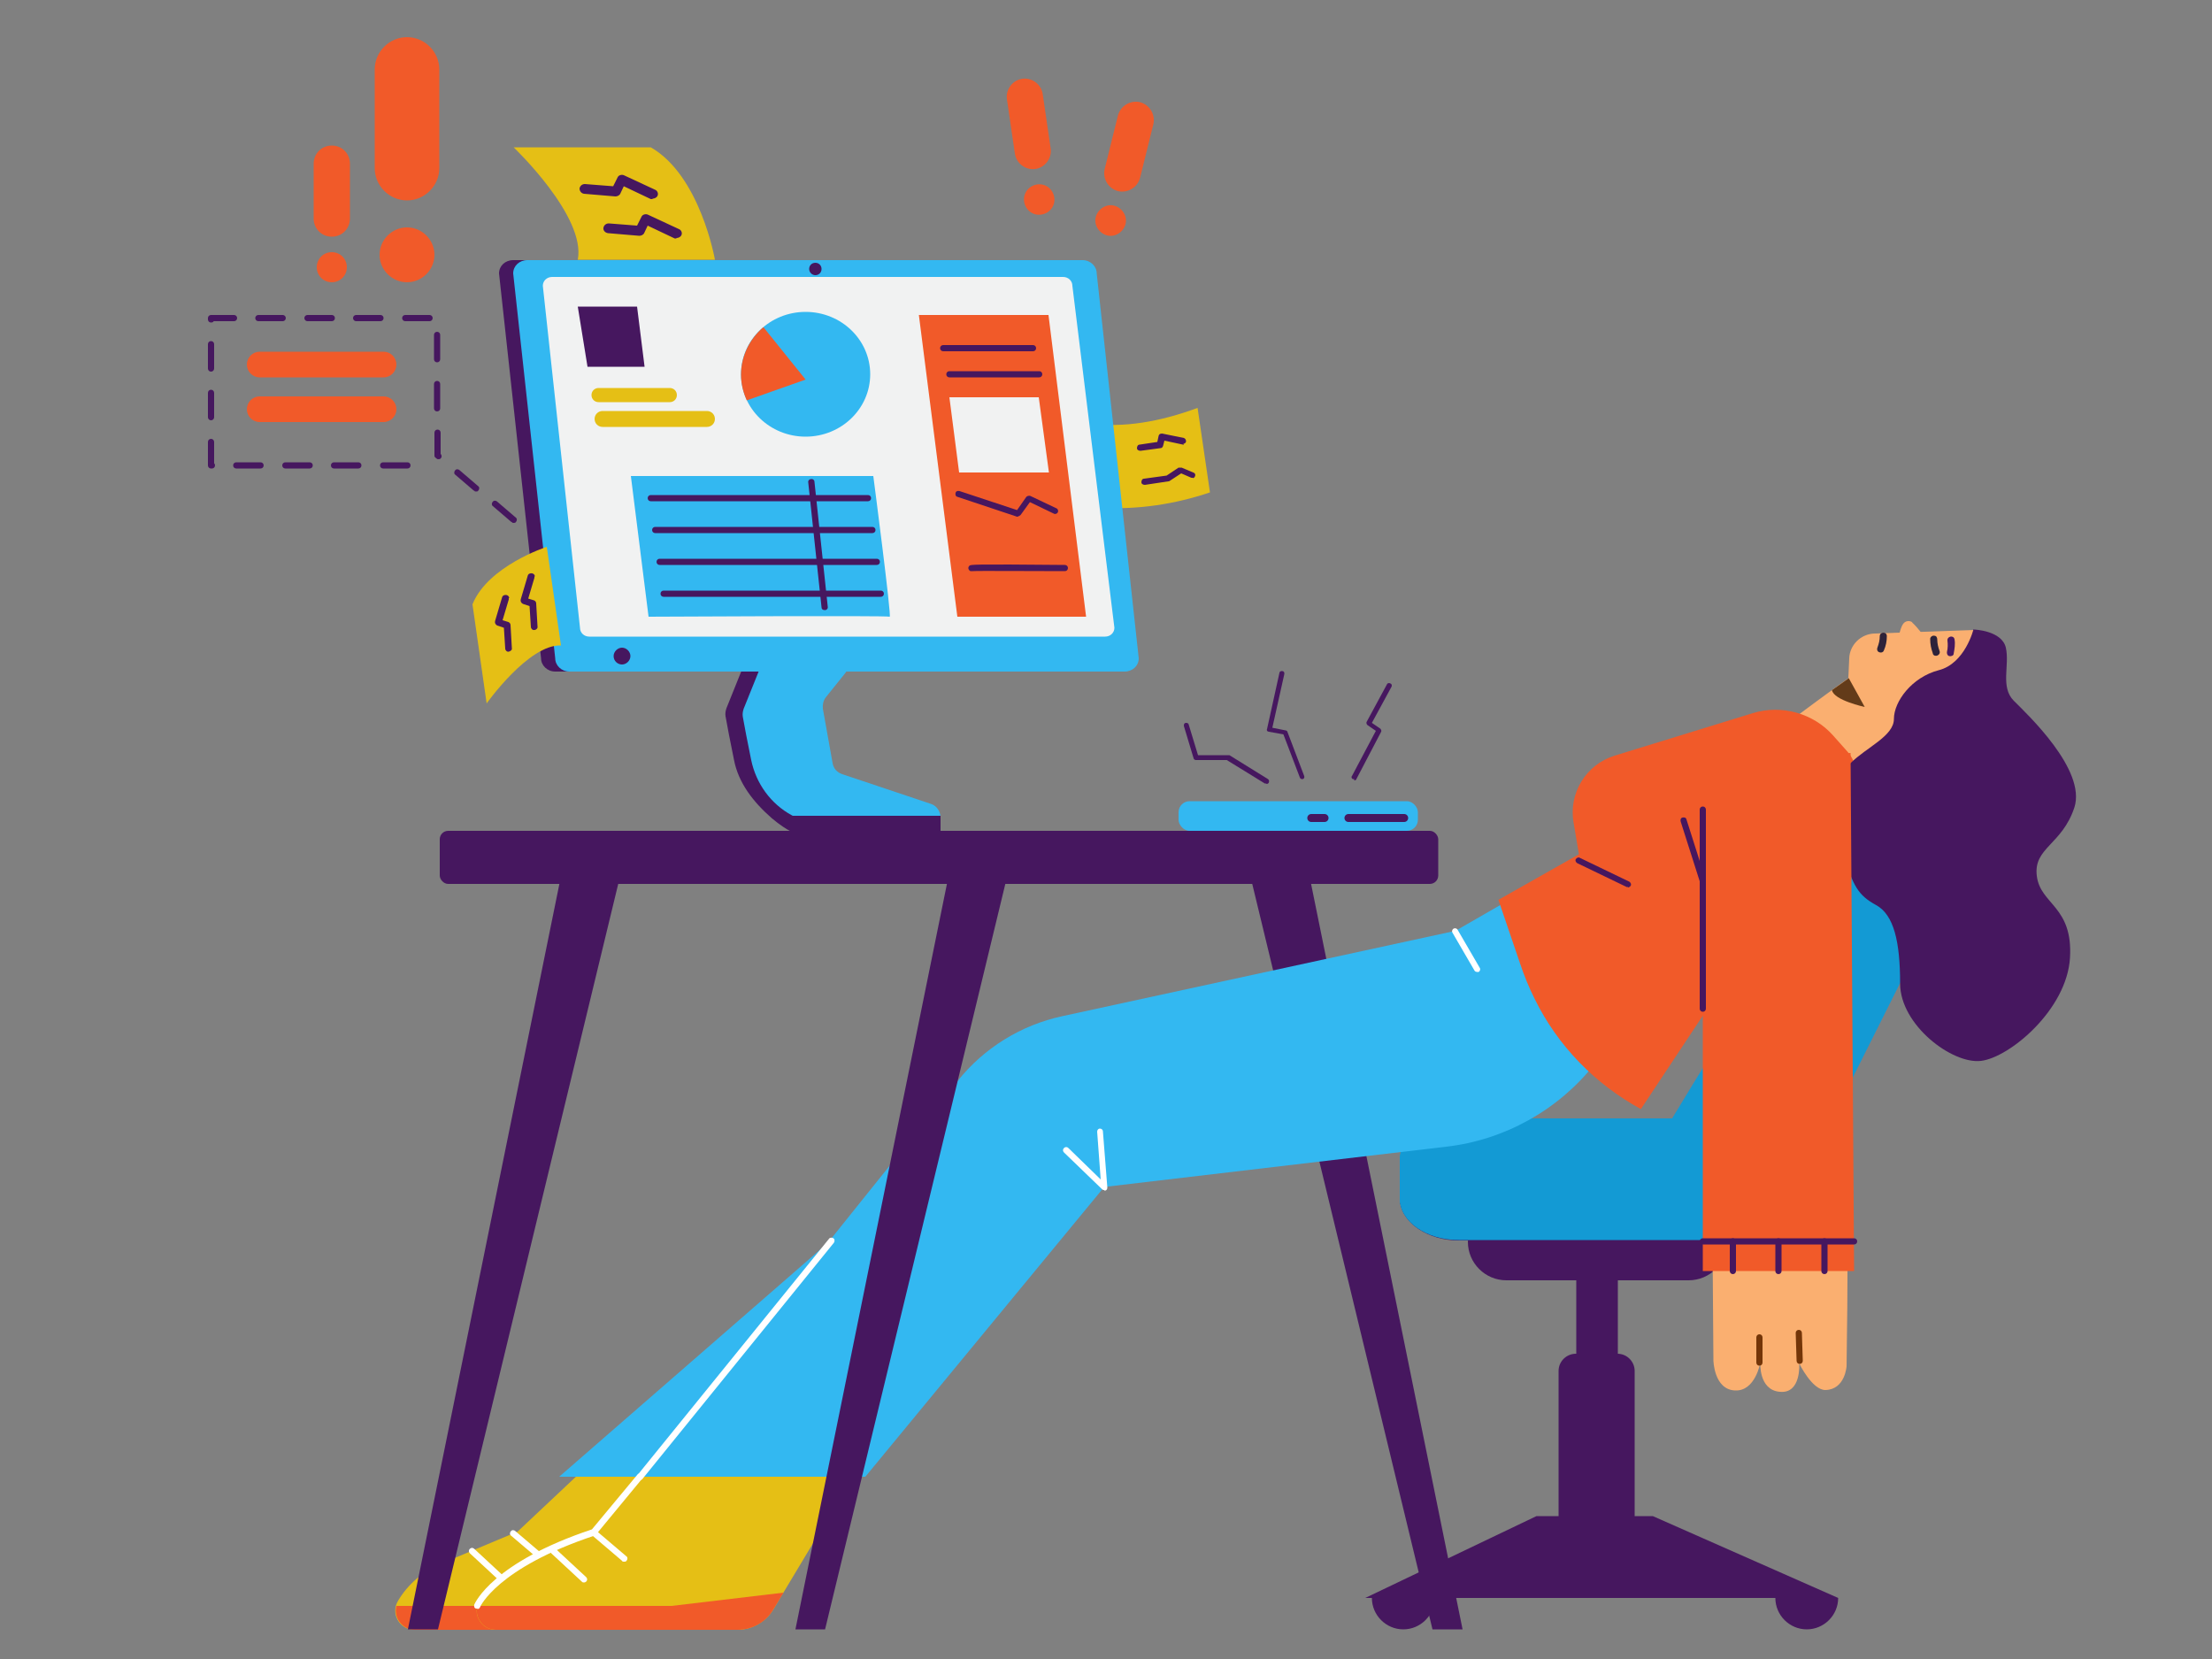 <?xml version="1.0" encoding="UTF-8"?>
<svg id="Livello_1" xmlns="http://www.w3.org/2000/svg" version="1.1" viewBox="0 0 500 375">
  <rect x="0" y="0" width="500" height="375" fill="#808080" stroke="none"/>
  <!-- Generator: Adobe Illustrator 29.2.0, SVG Export Plug-In . SVG Version: 2.1.0 Build 108)  -->
  <defs>
    <style>
      .st0 {
        fill: #733508;
      }

      .st1 {
        fill: #46175f;
      }

      .st2 {
        fill: #fff;
      }

      .st3 {
        fill: #633b19;
      }

      .st4 {
        fill: none;
      }

      .st5 {
        fill: #f1f2f2;
      }

      .st6 {
        fill: #f15a29;
      }

      .st7 {
        fill: #e5bf15;
      }

      .st8 {
        fill: #faaf70;
      }

      .st9 {
        fill: #2d233a;
      }

      .st10 {
        fill: #139ad4;
      }

      .st11 {
        fill: #33b8f1;
      }
    </style>
  </defs>
  <rect class="st4" width="500" height="375"/>
  <g>
    <g>
      <path class="st7" d="M174.4,333.8l-18,30c-1.7,2.8-4.8,4.6-8.1,4.6h-54.6c-3.4,0-5.5-3.7-3.7-6.6h0c2.2-3.7,5.6-6.6,9.6-8.3l17.4-7.3,15.2-14.3,42.2,1.9Z"/>
      <path class="st6" d="M133.5,363h-43.9c-.7,2.6,1.3,5.4,4.2,5.4h54.6c3.3,0,6.4-1.7,8.1-4.6l2.3-3.8h0l-25.3,3Z"/>
      <path class="st2" d="M113.6,357.7c-.2,0-.3,0-.5-.2l-6.9-6.4c-.3-.3-.3-.7,0-1,.3-.3.7-.3,1,0l6.9,6.4c.3.3.3.7,0,1-.1.1-.3.2-.5.2Z"/>
      <path class="st2" d="M122.6,353c-.2,0-.3,0-.4-.2l-6.7-5.7c-.3-.2-.3-.7,0-1,.2-.3.7-.3,1,0l6.7,5.7c.3.2.3.7,0,1-.1.2-.3.2-.5.2Z"/>
    </g>
    <polygon class="st1" points="323.8 368.3 330.6 368.3 295.3 194.6 281.8 194.6 323.8 368.3"/>
    <g>
      <path class="st7" d="M192.8,333.8l-18,30c-1.7,2.8-4.8,4.6-8.1,4.6h-54.6c-3.4,0-5.5-3.7-3.7-6.6h0c2.2-3.7,5.6-6.6,9.6-8.3l17.4-7.3,15.2-14.3,42.2,1.9Z"/>
      <path class="st6" d="M151.8,363h-43.9c-.7,2.6,1.3,5.4,4.2,5.4h54.6c3.3,0,6.4-1.7,8.1-4.6l2.3-3.8h0l-25.3,3Z"/>
      <path class="st2" d="M132,357.7c-.2,0-.3,0-.5-.2l-6.9-6.4c-.3-.3-.3-.7,0-1,.3-.3.7-.3,1,0l6.9,6.4c.3.3.3.7,0,1-.1.1-.3.2-.5.2Z"/>
      <path class="st2" d="M141,353c-.2,0-.3,0-.4-.2l-6.7-5.7c-.3-.2-.3-.7,0-1,.2-.3.7-.3,1,0l6.7,5.7c.3.2.3.7,0,1-.1.2-.3.2-.5.2Z"/>
    </g>
    <g>
      <path class="st10" d="M374.1,259.4c0-1,54.6-88.7,54.6-88.7l22.4,8.4-46.3,92.4-30.7-12.1Z"/>
      <g>
        <path class="st1" d="M340.5,289.4h41.2c4.8,0,8.7-3.9,8.7-8.7h0c0-4.8-3.9-8.7-8.7-8.7h-41.2c-4.8,0-8.7,3.9-8.7,8.7h0c0,4.8,3.9,8.7,8.7,8.7Z"/>
        <g>
          <rect class="st1" x="356.3" y="285.5" width="9.4" height="32.2" transform="translate(722 603.1) rotate(180)"/>
          <path class="st1" d="M352.4,306h17.3v46.3c0,2.2-1.8,3.9-3.9,3.9h-9.4c-2.2,0-3.9-1.8-3.9-3.9v-46.3h0Z" transform="translate(722 662.2) rotate(180)"/>
          <polygon class="st1" points="415.5 361.2 308.6 361.2 347.3 342.7 373.6 342.7 415.5 361.2"/>
          <path class="st1" d="M401.3,361.2c0,3.9,3.2,7.1,7.1,7.1s7.1-3.2,7.1-7.1h-14.2Z"/>
          <path class="st1" d="M310.1,361.2c0,3.9,3.2,7.1,7.1,7.1s7.1-3.2,7.1-7.1h-14.2Z"/>
        </g>
      </g>
      <path class="st10" d="M329.7,280.3h64.7c7.3,0,13.3-12.9,13.3-18.1h0c0-5.2-6-9.4-13.3-9.4h-64.7c-7.3,0-13.3,4.2-13.3,9.4v8.7c0,5.2,6,9.4,13.3,9.4Z"/>
      <path class="st1" d="M400.9,272.8h-77.7c-2.4,0-4.7-.3-6.7-.9.7,4.7,6.4,8.5,13.2,8.5h64.7c4,0,7.6-3.9,10.1-8.3-1.1.4-2.3.7-3.6.7Z"/>
    </g>
    <g>
      <path class="st8" d="M417.5,281.9c.3.8-.1,26.9-.1,26.9,0,0-.3,5.3-4.8,5.4-3,0-5.9-6-5.9-6,0,0,.5,6.9-4.4,6.4-4.8-.4-4.4-6.6-4.4-6.6,0,0-1.1,6.5-5.7,6.3-4.8-.2-4.9-6.8-4.9-6.8l-.2-26.7,19.2-11.9,11.3,12.8Z"/>
      <path class="st0" d="M397.7,308.7h0c-.4,0-.7-.3-.7-.7v-5.7c0-.4.3-.7.7-.7h0c.4,0,.7.3.7.7v5.7c0,.4-.3.7-.7.7Z"/>
      <path class="st0" d="M406.8,308.3c-.4,0-.7-.3-.7-.7l-.2-6.3c0-.4.3-.7.7-.7,0,0,0,0,0,0,.4,0,.7.3.7.7l.2,6.3c0,.4-.3.7-.7.7,0,0,0,0,0,0Z"/>
    </g>
    <g>
      <path class="st8" d="M432.3,140.7c-.6-.5-1.6-.4-2.1.3-.5.7-.7,1.7-.9,2.3-.2,1.2.9,1.1,2.3,1.4,1.4.3,3.9-.1,3.9-.1,0,0-2.1-2.9-3.3-3.9Z"/>
      <path class="st8" d="M417.9,153.3c-.3,0-14.4,10.5-14.4,10.5l-2.9,3.7,17.8,8.7,6.3-4.1,21.1-.7,2-18.5-1.6-10.5-22.5.8c-3.1.1-5.6,2.6-5.7,5.6l-.2,4.5Z"/>
      <path class="st1" d="M441.8,144.5c.2,1.1,0,2.2-.2,3.3,0,.4-.6.6-1,.5-.4-.1-.6-.6-.5-1,.2-.8.2-1.7.1-2.5-.1-1,1.4-1.3,1.6-.3Z"/>
      <path class="st9" d="M426.5,143.8c0,1.1-.2,2.2-.7,3.3-.2.4-.7.5-1.1.3-.4-.2-.5-.7-.3-1.1.3-.8.5-1.6.5-2.5,0-1,1.6-1.1,1.6,0Z"/>
      <path class="st9" d="M436.9,147.7c-.4-1.1-.6-2.1-.6-3.3,0-.4.5-.8.9-.7.5,0,.7.4.7.9,0,.8.2,1.7.5,2.5.4,1-1.1,1.6-1.5.7Z"/>
      <path class="st3" d="M417.9,153.3l3.6,6.5s-7-1.5-7.4-3.8l3.8-2.7Z"/>
      <path class="st3" d="M433.7,166.8c0,.2.2.5.5.6,1,.4,2.9.8,4.5-1.7.2-.4.1-.9-.3-1.1-.4-.2-.9-.1-1.1.3-.9,1.5-1.8,1.4-2.5,1.1-.4-.2-.9,0-1.1.4,0,.2,0,.3,0,.5Z"/>
    </g>
    <polygon class="st11" points="148.1 333.8 126.4 333.8 202.8 267.3 148.1 333.8"/>
    <g>
      <g>
        <path class="st1" d="M115.6,118l-4.2-3.6c-.3-.2-.3-.7,0-1,.2-.3.7-.3,1,0l4.2,3.6c.3.2.3.7,0,1-.1.2-.3.2-.5.2s-.3,0-.4-.2ZM107.1,110.9l-4.2-3.6c-.3-.2-.3-.7,0-1,.2-.3.7-.3,1,0l4.2,3.6c.3.2.3.7,0,1-.1.2-.3.2-.5.2s-.3,0-.4-.2ZM47,105.2v-5.3c0-.4.3-.7.7-.7s.7.3.7.7v4.8c.1.1.2.3.2.5,0,.4-.3.7-.7.7h-.2c-.4,0-.7-.3-.7-.7ZM52.7,105.2c0-.4.3-.7.7-.7h5.5c.4,0,.7.3.7.7s-.3.7-.7.7h-5.5c-.4,0-.7-.3-.7-.7ZM63.8,105.2c0-.4.3-.7.7-.7h5.5c.4,0,.7.3.7.7s-.3.7-.7.7h-5.5c-.4,0-.7-.3-.7-.7ZM74.8,105.2c0-.4.3-.7.7-.7h5.5c.4,0,.7.3.7.7s-.3.7-.7.7h-5.5c-.4,0-.7-.3-.7-.7ZM85.9,105.2c0-.4.3-.7.7-.7h5.5c.4,0,.7.3.7.7s-.3.7-.7.7h-5.5c-.4,0-.7-.3-.7-.7ZM98.7,103.7l-.3-.3c-.2-.1-.2-.3-.2-.5v-5.1c0-.4.3-.7.7-.7s.7.3.7.7v4.8h0c.3.3.3.8,0,1-.1.2-.3.2-.5.2s-.3,0-.4-.2ZM47,94.3v-5.5c0-.4.3-.7.7-.7s.7.3.7.7v5.5c0,.4-.3.7-.7.7s-.7-.3-.7-.7ZM98.1,92.3v-5.5c0-.4.3-.7.7-.7s.7.3.7.7v5.5c0,.4-.3.7-.7.7s-.7-.3-.7-.7ZM47,83.3v-5.5c0-.4.3-.7.7-.7s.7.3.7.7v5.5c0,.4-.3.7-.7.7s-.7-.3-.7-.7ZM98.1,81.2v-5.5c0-.4.3-.7.7-.7s.7.3.7.7v5.5c0,.4-.3.7-.7.7s-.7-.3-.7-.7ZM47,72.2v-.3c0-.4.3-.7.7-.7h5.2c.4,0,.7.3.7.7s-.3.7-.7.7h-4.6c-.1.2-.3.3-.6.3-.4,0-.7-.3-.7-.7ZM57.7,71.9c0-.4.3-.7.7-.7h5.5c.4,0,.7.3.7.7s-.3.7-.7.7h-5.5c-.4,0-.7-.3-.7-.7ZM68.8,71.9c0-.4.3-.7.7-.7h5.5c.4,0,.7.3.7.7s-.3.7-.7.7h-5.5c-.4,0-.7-.3-.7-.7ZM79.8,71.9c0-.4.3-.7.7-.7h5.5c.4,0,.7.3.7.7s-.3.7-.7.7h-5.5c-.4,0-.7-.3-.7-.7ZM90.9,71.9c0-.4.3-.7.7-.7h5.5c.4,0,.7.3.7.7s-.3.7-.7.7h-5.5c-.4,0-.7-.3-.7-.7Z"/>
        <path class="st6" d="M58.7,85.3h28c1.6,0,2.9-1.3,2.9-2.9h0c0-1.6-1.3-2.9-2.9-2.9h-28c-1.6,0-2.9,1.3-2.9,2.9h0c0,1.6,1.3,2.9,2.9,2.9Z"/>
        <path class="st6" d="M58.7,95.4h28c1.6,0,2.9-1.3,2.9-2.9h0c0-1.6-1.3-2.9-2.9-2.9h-28c-1.6,0-2.9,1.3-2.9,2.9h0c0,1.6,1.3,2.9,2.9,2.9Z"/>
      </g>
      <g>
        <g>
          <path class="st7" d="M248.9,114.8c8.4.4,16.6-.8,24.6-3.5l-2.8-19.1c-8.4,3.1-16.7,4.6-24.6,3.5l2.8,19.1Z"/>
          <path class="st1" d="M267.5,100.3c.3,0,.5-.2.6-.5,0-.4-.2-.7-.5-.8l-4.9-1c-.4,0-.7.1-.8.5l-.3,1.4-4,.6c-.4,0-.6.4-.6.8,0,.4.4.6.8.6l4.5-.6c.3,0,.5-.2.6-.5l.3-1.2,4.2.9c0,0,.2,0,.2,0Z"/>
          <path class="st1" d="M269.6,108.1c.2,0,.4-.2.5-.4.2-.4,0-.8-.4-.9l-2.6-1.1c-.2,0-.5,0-.7,0l-2.7,1.8-5.1.7c-.4,0-.6.4-.6.8,0,.4.4.6.8.6l5.3-.8c.1,0,.2,0,.3-.1l2.6-1.7,2.3,1c.1,0,.3,0,.4,0Z"/>
        </g>
        <g>
          <g>
            <path class="st1" d="M187.2,152.1l-4.5,5.6c-.5.7-.7,1.6-.6,2.5l2.2,12.3c.2,1.2,1,2.1,2.2,2.5l20,6.7c1.3.4,2.2,1.7,2.2,3.1h0c0,1.8-1.4,3.2-3.2,3.2h-22.8c-.5,0-3.4.2-3.8,0-1.2-.6-2.6-1.5-4.5-3.1-4.1-3.6-7.5-7.9-8.5-13.2-.8-3.9-1.6-8-1.9-9.8-.1-.6,0-1.2.2-1.8l3.5-8.7c.5-1.3,1.8-2.1,3.1-2l11.5.4c2.6,0,6.5.1,4.9,2.2Z"/>
            <path class="st11" d="M191.1,152.1l-4.5,5.6c-.5.7-.7,1.6-.6,2.5l2.2,12.3c.2,1.2,1,2.1,2.2,2.5l20,6.7c1.3.4,2.2,1.7,2.2,3.1h0c0,1.8-1.4,3.2-3.2,3.2h-22.8c-.5,0-1-.1-1.5-.4-1.2-.6-3.6-2-6.1-3.3-4.8-2.6-8.1-7.2-9.2-12.5-.8-3.9-1.6-8-1.9-9.8-.1-.6,0-1.2.2-1.8l3.5-8.7c.5-1.3,1.8-2.1,3.1-2l11.5.4c2.6,0,6.5.1,4.9,2.2Z"/>
            <rect class="st1" x="178.8" y="184.4" width="33.7" height="3.7" transform="translate(391.4 372.5) rotate(180)"/>
          </g>
          <g>
            <path class="st1" d="M251,151.8h-125.5c-1.8,0-3.2-1.4-3.2-3l-9.5-87c0-1.7,1.4-3,3.2-3h125.5c1.8,0,3.2,1.4,3.2,3l9.5,87c0,1.7-1.4,3-3.2,3Z"/>
            <path class="st11" d="M254.2,151.8h-125.5c-1.8,0-3.2-1.4-3.2-3l-9.5-87c0-1.7,1.4-3,3.2-3h125.5c1.8,0,3.2,1.4,3.2,3l9.5,87c0,1.7-1.4,3-3.2,3Z"/>
            <path class="st5" d="M249.8,143.9h-116.6c-1.2,0-2.1-.9-2.1-2l-8.4-77.3c0-1.1.9-2,2.1-2h115.5c1.2,0,2.1.9,2.1,2l9.5,77.3c0,1.1-.9,2-2.1,2Z"/>
            <polygon class="st6" points="216.4 139.4 245.5 139.4 237 71.2 207.7 71.2 216.4 139.4"/>
          </g>
          <path class="st11" d="M197.4,107.6s4.2,32.1,3.7,31.8c-.5-.3-54.5,0-54.5,0l-4-31.8h54.8Z"/>
          <path class="st1" d="M186.5,137.9s0,0,0,0c.4,0,.7-.4.6-.8l-3-28.2c0-.4-.4-.7-.8-.6-.4,0-.7.4-.6.8l3,28.2c0,.4.3.6.7.6Z"/>
          <path class="st1" d="M147.1,113.3h49.1c.4,0,.7-.3.7-.7s-.3-.7-.7-.7h-49.1c-.4,0-.7.3-.7.7s.3.7.7.7Z"/>
          <path class="st1" d="M148.1,120.5h49.1c.4,0,.7-.3.7-.7s-.3-.7-.7-.7h-49.1c-.4,0-.7.3-.7.7s.3.7.7.7Z"/>
          <path class="st1" d="M149.1,127.7h49.1c.4,0,.7-.3.7-.7s-.3-.7-.7-.7h-49.1c-.4,0-.7.3-.7.7s.3.7.7.7Z"/>
          <path class="st1" d="M150,134.9h49.1c.4,0,.7-.3.7-.7s-.3-.7-.7-.7h-49.1c-.4,0-.7.3-.7.7s.3.7.7.7Z"/>
          <polygon class="st1" points="144 69.3 145.7 82.9 132.8 82.9 130.6 69.3 144 69.3"/>
          <ellipse class="st11" cx="182.1" cy="84.6" rx="14.6" ry="14.1"/>
          <path class="st6" d="M172.6,74l9.5,11.8-13.3,4.7c-.8-1.8-1.3-3.7-1.3-5.8,0-4.3,2-8.1,5-10.7Z"/>
          <path class="st7" d="M136.2,96.5h23.6c1,0,1.8-.8,1.8-1.8h0c0-1-.8-1.8-1.8-1.8h-23.6c-1,0-1.8.8-1.8,1.8h0c0,1,.8,1.8,1.8,1.8Z"/>
          <path class="st7" d="M135.3,90.9h16.1c.9,0,1.6-.7,1.6-1.6h0c0-.9-.7-1.6-1.6-1.6h-16.1c-.9,0-1.6.7-1.6,1.6h0c0,.9.7,1.6,1.6,1.6Z"/>
          <path class="st1" d="M182.9,60.8c0,.7.6,1.4,1.4,1.4s1.4-.6,1.4-1.4-.6-1.4-1.4-1.4-1.4.6-1.4,1.4Z"/>
          <path class="st1" d="M138.7,148.3c0,1.1.9,1.9,1.9,1.9s1.9-.9,1.9-1.9-.9-1.9-1.9-1.9-1.9.9-1.9,1.9Z"/>
          <path class="st1" d="M213.2,79.4h20.3c.4,0,.7-.3.7-.7s-.3-.7-.7-.7h-20.3c-.4,0-.7.3-.7.7s.3.7.7.7Z"/>
          <path class="st1" d="M214.6,85.3h20.3c.4,0,.7-.3.7-.7s-.3-.7-.7-.7h-20.3c-.4,0-.7.3-.7.7s.3.7.7.7Z"/>
          <polygon class="st5" points="234.8 89.8 237.1 106.8 216.8 106.8 214.6 89.8 234.8 89.8"/>
          <path class="st1" d="M230.1,116.7c.2,0,.4-.1.6-.3l2.1-2.9,5.4,2.6c.3.2.8,0,.9-.3.2-.3,0-.8-.3-.9l-5.9-2.8c-.3-.1-.7,0-.9.2l-2.1,3-13-4.3c-.4-.1-.8,0-.9.4-.1.4,0,.8.4.9l13.5,4.5c0,0,.1,0,.2,0Z"/>
          <path class="st1" d="M219.1,128.9c-.3-.3-.3-.7,0-1s.4-.4,21.6-.2c.4,0,.7.3.7.7,0,.4-.3.7-.7.7-7.9,0-19.8-.1-20.9,0,0,0-.1,0-.2,0-.2,0-.4,0-.5-.2ZM220.1,128.9h0,0ZM220.1,128.9h0Z"/>
        </g>
      </g>
      <path class="st7" d="M161.6,58.7s-3.3-19-14.5-25.4h-31s16.4,15.6,14.5,25.4h31Z"/>
      <path class="st1" d="M147.5,44.9c.4,0,.9-.2,1.1-.6.3-.5,0-1.2-.5-1.4l-7.1-3.3c-.5-.2-1.2,0-1.4.5l-1,2-6.4-.5c-.6,0-1.1.4-1.2,1,0,.6.4,1.1,1,1.2l7.1.6c.4,0,.9-.2,1.1-.6l.8-1.7,6.1,2.9c.1,0,.2,0,.4,0Z"/>
      <path class="st1" d="M152.9,53.8c.4,0,.9-.2,1.1-.6.3-.5,0-1.2-.5-1.4l-7.1-3.3c-.5-.2-1.2,0-1.4.5l-1,2-6.4-.5c-.6,0-1.1.4-1.2,1s.4,1.1,1,1.2l7.1.6c.4,0,.9-.2,1.1-.6l.8-1.7,6.1,2.9c.1,0,.2,0,.4,0Z"/>
      <g>
        <path class="st7" d="M123.6,123.6s-13.3,4.3-16.8,13l3.2,22.4s9.5-13.4,16.8-13.1l-3.2-22.3Z"/>
        <path class="st1" d="M115.1,135.2c0-.3-.2-.6-.6-.7-.4-.1-.9.1-1,.5l-1.6,5.4c-.1.4.1.8.5,1l1.5.5.3,4.7c0,.4.4.8.8.7s.8-.4.7-.8l-.3-5.2c0-.3-.2-.6-.5-.7l-1.3-.4,1.4-4.7c0,0,0-.2,0-.3Z"/>
        <path class="st1" d="M120.9,130.3c0-.3-.2-.6-.6-.7-.4-.1-.9.1-1,.5l-1.6,5.4c-.1.4.1.8.5,1l1.5.5.3,4.7c0,.4.4.8.8.7.4,0,.8-.4.7-.8l-.3-5.2c0-.3-.2-.6-.5-.7l-1.3-.4,1.4-4.7c0,0,0-.2,0-.3Z"/>
      </g>
      <path class="st10" d="M329.7,280.3h64.7c7.3,0,13.3-12.9,13.3-18.1h0c0-5.2-6-9.4-13.3-9.4h-64.7c-7.3,0-13.3,4.2-13.3,9.4v8.7c0,5.2,6,9.4,13.3,9.4Z"/>
      <g>
        <path class="st6" d="M92,45.3h0c4,0,7.3-3.3,7.3-7.3V15.7c0-4-3.3-7.3-7.3-7.3h0c-4,0-7.3,3.3-7.3,7.3v22.3c0,4,3.3,7.3,7.3,7.3Z"/>
        <path class="st6" d="M92,63.8h0c3.4,0,6.2-2.8,6.2-6.2h0c0-3.4-2.8-6.2-6.2-6.2h0c-3.4,0-6.2,2.8-6.2,6.2h0c0,3.4,2.8,6.2,6.2,6.2Z"/>
      </g>
      <g>
        <path class="st6" d="M75,53.5h0c2.3,0,4.1-1.8,4.1-4.1v-12.4c0-2.3-1.8-4.1-4.1-4.1h0c-2.3,0-4.1,1.8-4.1,4.1v12.4c0,2.3,1.8,4.1,4.1,4.1Z"/>
        <path class="st6" d="M75,63.8h0c1.9,0,3.4-1.5,3.4-3.4h0c0-1.9-1.5-3.4-3.4-3.4h0c-1.9,0-3.4,1.5-3.4,3.4h0c0,1.9,1.5,3.4,3.4,3.4Z"/>
      </g>
      <g>
        <path class="st6" d="M252.7,43.2h0c2.2.5,4.4-.8,5-3l3-12.1c.5-2.2-.8-4.4-3-5h0c-2.2-.5-4.4.8-5,3l-3,12.1c-.5,2.2.8,4.4,3,5Z"/>
        <path class="st6" d="M250.2,53.2h0c1.8.5,3.7-.7,4.2-2.5h0c.5-1.8-.7-3.7-2.5-4.2h0c-1.8-.5-3.7.7-4.2,2.5h0c-.5,1.8.7,3.7,2.5,4.2Z"/>
      </g>
      <g>
        <path class="st6" d="M234,38.2h0c2.2-.3,3.8-2.4,3.5-4.6l-1.8-12.3c-.3-2.2-2.4-3.8-4.6-3.5h0c-2.2.3-3.8,2.4-3.5,4.6l1.8,12.3c.3,2.2,2.4,3.8,4.6,3.5Z"/>
        <path class="st6" d="M235.4,48.5h0c1.9-.3,3.2-2,2.9-3.9h0c-.3-1.9-2-3.2-3.9-2.9h0c-1.9.3-3.2,2-2.9,3.9h0c.3,1.9,2,3.2,3.9,2.9Z"/>
      </g>
    </g>
    <path class="st11" d="M144.7,333.8h50.9l54-65.5,77.3-9.1c13.1-1.5,25.2-8.2,33.4-18.5h0l-20.7-36.4-10.6,6.1-88.9,19.3c-9.3,2-17.7,7.2-23.6,14.6l-71.8,89.5Z"/>
    <path class="st2" d="M144.7,334.5c-.2,0-.3,0-.4-.2-.3-.2-.3-.7-.1-1l43.2-53.3c.2-.3.7-.3,1-.1.3.2.3.7.1,1l-43.2,53.3c-.1.2-.3.3-.5.3Z"/>
    <path class="st2" d="M249.6,269c-.2,0-.3,0-.5-.2l-8.6-8.3c-.3-.3-.3-.7,0-1,.3-.3.7-.3,1,0l7.3,7.1-.8-10.8c0-.4.3-.7.6-.7.4,0,.7.3.7.6l1,12.7c0,.3-.1.6-.4.7,0,0-.2,0-.3,0Z"/>
    <path class="st2" d="M333.9,219.7c-.2,0-.5-.1-.6-.3l-5-8.6c-.2-.3,0-.8.3-.9.3-.2.8,0,.9.3l5,8.6c.2.3,0,.8-.3.9-.1,0-.2,0-.3,0Z"/>
    <path class="st6" d="M338.7,203.4l4.9,14.4c.9,2.7,2,5.4,3.3,8,5.2,10.6,13.6,19.2,24,24.9h0l47.4-71.5c1.9-2.9,1.6-6.7-.7-9.3l-3.2-3.6c-4.5-5.1-11.7-7.1-18.2-5.1l-31.2,9.6c-6.5,2-10.5,8.5-9.3,15.2l1.2,7.1-18.2,10.3Z"/>
    <path class="st2" d="M107.9,363.6c0,0-.2,0-.3,0-.4-.1-.5-.5-.4-.9.2-.4,4.1-9.5,26.6-17l10.3-12.4c.2-.3.7-.3,1,0,.3.2.3.7,0,1l-10.4,12.6c0,0-.2.2-.3.2-22,7.3-25.9,16.1-25.9,16.2-.1.3-.4.4-.6.4Z"/>
    <path class="st1" d="M446.2,142.3s6.3.2,7.2,4.1c.9,4-1.3,8.9,1.8,12s16.4,15.6,13.7,24.1c-2.8,8.5-9.3,9.1-8.5,15.5.8,6.5,8.2,6.8,7.5,18.5-.7,11.7-13.6,22.5-20.1,23.3-6.5.8-18.3-8.1-18.3-17.5s-1.4-15.5-5.4-17.7-5.3-4.2-7.5-12c-2.2-7.8-1.9-16.5,1.7-20.1,3.6-3.6,9.8-6.1,9.8-10s4-9.4,10.1-11c6-1.5,7.9-9.3,7.9-9.3Z"/>
    <path class="st1" d="M368,200.5c-.1,0-.2,0-.3,0l-11.2-5.4c-.3-.2-.5-.6-.3-.9.2-.3.6-.5.9-.3l11.2,5.4c.3.2.5.6.3.9-.1.2-.4.4-.6.4Z"/>
    <rect class="st1" x="99.4" y="187.8" width="225.7" height="12" rx="1.9" ry="1.9"/>
    <polygon class="st1" points="99 368.3 92.2 368.3 127.5 194.6 141 194.6 99 368.3"/>
    <polygon class="st1" points="186.5 368.3 179.8 368.3 215.1 194.6 228.5 194.6 186.5 368.3"/>
    <g>
      <rect class="st11" x="266.4" y="181.1" width="54.1" height="6.7" rx="2.5" ry="2.5"/>
      <g>
        <path class="st1" d="M306.1,176.1c0,0-.2,0-.3,0-.3-.1-.4-.5-.2-.7l5.4-10.2-1.9-1.3c-.2-.2-.3-.5-.2-.7l4.6-8.5c.1-.3.5-.4.8-.2.3.1.4.5.2.8l-4.4,8.1,1.9,1.3c.2.2.3.5.2.7l-5.6,10.7c0,.2-.3.3-.5.3Z"/>
        <path class="st1" d="M294.3,176.1c-.2,0-.4-.1-.5-.4l-3.7-9.7-3.3-.6c-.1,0-.3-.1-.4-.2,0-.1-.1-.3,0-.4l2.8-12.7c0-.3.4-.5.7-.4.3,0,.5.4.4.7l-2.7,12.1,3,.6c.2,0,.4.2.4.3l3.8,10c.1.3,0,.6-.3.7,0,0-.1,0-.2,0Z"/>
        <path class="st1" d="M286.2,177.1c-.1,0-.2,0-.3,0l-8.6-5.3h-7c-.2,0-.5-.2-.5-.4l-2.2-7.3c0-.3,0-.6.4-.7.3,0,.6,0,.7.4l2.1,6.9h6.8c.1,0,.2,0,.3,0l8.7,5.4c.3.2.3.5.2.8-.1.2-.3.3-.5.3Z"/>
      </g>
      <path class="st1" d="M317.4,185.8h-12.6c-.5,0-.9-.4-.9-.9h0c0-.5.4-.9.9-.9h12.6c.5,0,.9.4.9.9h0c0,.5-.4.9-.9.9Z"/>
      <path class="st1" d="M299.4,185.8h-3c-.5,0-.9-.4-.9-.9h0c0-.5.4-.9.9-.9h3c.5,0,.9.4.9.9h0c0,.5-.4.9-.9.9Z"/>
    </g>
    <g>
      <polygon class="st6" points="419.1 287.3 384.9 287.3 384.9 172.9 418.3 170.2 419.1 287.3"/>
      <path class="st1" d="M384.9,228.7c-.4,0-.7-.3-.7-.7v-45c0-.4.3-.7.7-.7s.7.3.7.7v45c0,.4-.3.7-.7.7Z"/>
      <path class="st1" d="M384.9,199.7c-.3,0-.6-.2-.7-.5l-4.3-13.5c-.1-.4,0-.8.4-.9.4-.1.8,0,.9.4l4.3,13.5c.1.4,0,.8-.4.9,0,0-.1,0-.2,0Z"/>
      <path class="st1" d="M419.1,281.3h-34.2c-.4,0-.7-.3-.7-.7s.3-.7.7-.7h34.2c.4,0,.7.3.7.7s-.3.7-.7.7Z"/>
      <path class="st1" d="M391.7,288c-.4,0-.7-.3-.7-.7v-6.7c0-.4.3-.7.7-.7s.7.3.7.7v6.7c0,.4-.3.7-.7.7Z"/>
      <path class="st1" d="M402,288c-.4,0-.7-.3-.7-.7v-6.7c0-.4.3-.7.7-.7s.7.3.7.7v6.7c0,.4-.3.7-.7.7Z"/>
      <path class="st1" d="M412.4,288c-.4,0-.7-.3-.7-.7v-6.7c0-.4.3-.7.7-.7s.7.3.7.7v6.7c0,.4-.3.7-.7.7Z"/>
    </g>
  </g>
</svg>